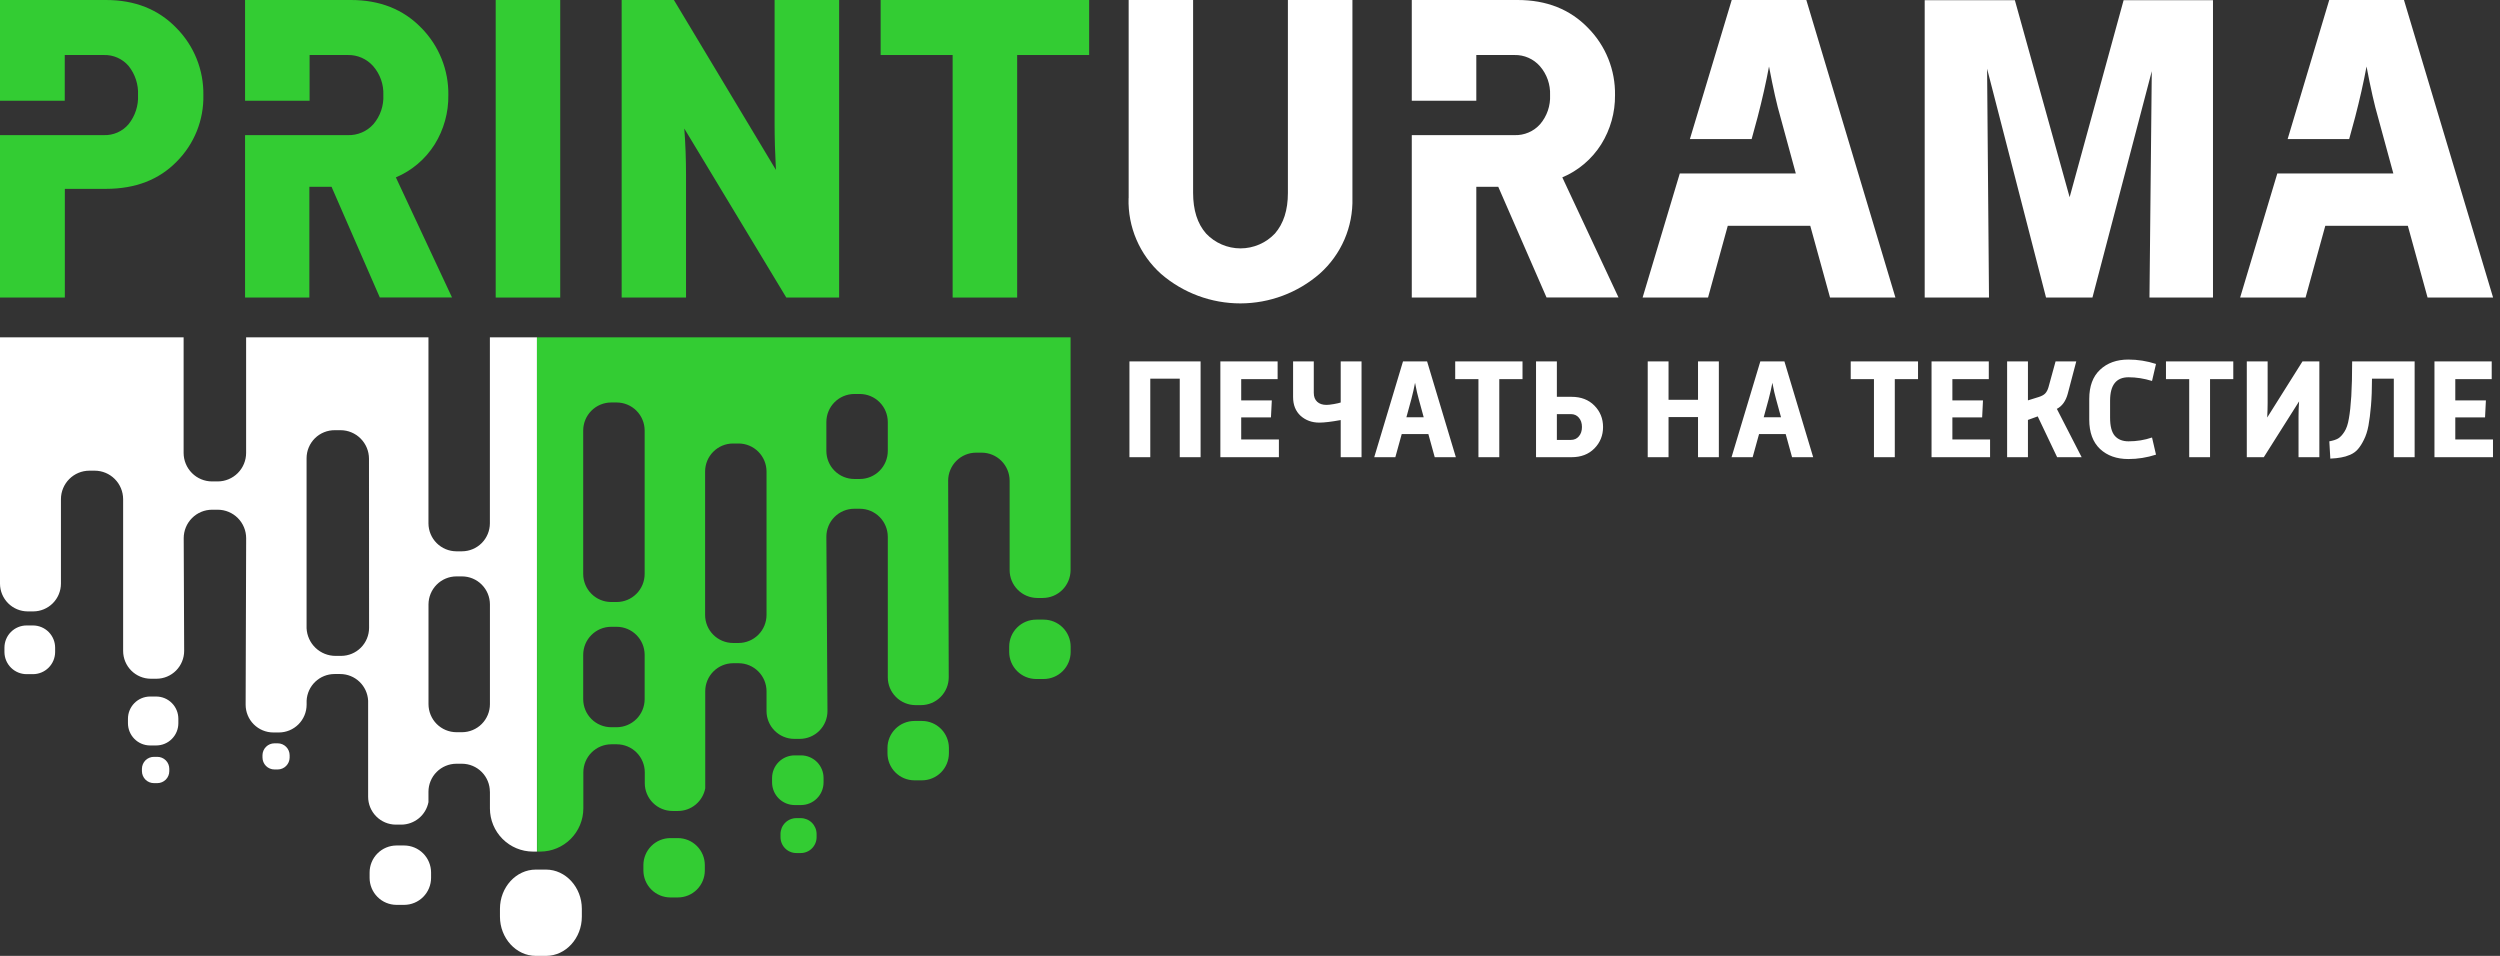 <?xml version="1.0" encoding="UTF-8"?> <svg xmlns="http://www.w3.org/2000/svg" width="170" height="65" viewBox="0 0 170 65" fill="none"><rect x="0" y="0" width="170" height="65" fill="#333333" stroke="none"/><g clip-path="url(#clip0_3045_206)"><path d="M152.329 20.234L154.857 11.796H162.747L161.703 7.964C161.466 7.157 161.206 6.01 160.925 4.522C160.724 5.602 160.465 6.75 160.15 7.964L159.743 9.458H155.559L158.388 4.57764e-05H163.47L169.53 20.234H165.075L163.733 15.355H158.12L156.778 20.234H152.329Z" fill="white"></path><path d="M111.697 20.234L114.225 11.796H122.115L121.071 7.964C120.83 7.147 120.574 6.001 120.293 4.522C120.092 5.602 119.834 6.75 119.518 7.964L119.111 9.458H114.912L117.757 4.57764e-05H122.83L128.889 20.234H124.443L123.098 15.355H117.488L116.146 20.234H111.697Z" fill="white"></path><path d="M96.001 20.234V9.189H102.986C103.314 9.2 103.641 9.139 103.942 9.01C104.244 8.881 104.514 8.687 104.732 8.441C105.198 7.892 105.438 7.186 105.405 6.466C105.433 5.748 105.188 5.046 104.717 4.504C104.502 4.257 104.235 4.062 103.936 3.93C103.637 3.798 103.313 3.734 102.986 3.741H100.389V6.851H96.001V4.57764e-05H103.194C105.165 4.57764e-05 106.762 0.633 107.987 1.899C108.581 2.499 109.05 3.212 109.365 3.997C109.68 4.781 109.835 5.621 109.821 6.466C109.834 7.651 109.507 8.814 108.88 9.818C108.248 10.819 107.326 11.602 106.237 12.062L110.059 20.228H105.164L101.882 12.703H100.389V20.234H96.001Z" fill="white"></path><path d="M16.664 20.234V9.189H23.649C23.977 9.2 24.303 9.138 24.605 9.009C24.907 8.88 25.177 8.686 25.395 8.441C25.861 7.892 26.101 7.186 26.068 6.466C26.097 5.748 25.851 5.046 25.381 4.504C25.165 4.257 24.898 4.062 24.599 3.93C24.3 3.798 23.976 3.734 23.649 3.741H21.052V6.851H16.664V4.57764e-05H23.857C25.828 4.57764e-05 27.426 0.633 28.653 1.899C29.246 2.5 29.714 3.213 30.029 3.998C30.344 4.782 30.5 5.621 30.487 6.466C30.505 7.65 30.182 8.813 29.558 9.818C28.928 10.819 28.007 11.603 26.919 12.062L30.737 20.228H25.827L22.545 12.703H21.037V20.234H16.664Z" fill="#33CC33"></path><path d="M0 20.234V9.188H7.052C7.372 9.201 7.691 9.141 7.985 9.011C8.279 8.882 8.539 8.687 8.747 8.441C9.192 7.883 9.42 7.181 9.386 6.466C9.42 5.751 9.193 5.048 8.747 4.488C8.539 4.245 8.279 4.051 7.987 3.922C7.695 3.792 7.377 3.731 7.058 3.741H4.403V6.851H0V0H7.202C9.171 0 10.767 0.633 11.992 1.899C12.587 2.499 13.056 3.212 13.371 3.996C13.687 4.781 13.842 5.621 13.829 6.466C13.847 7.303 13.696 8.135 13.385 8.912C13.074 9.688 12.609 10.393 12.019 10.985C10.813 12.221 9.211 12.84 7.214 12.842H4.409V20.234H0Z" fill="#33CC33"></path><path d="M144.406 0.012H150.483V20.234H146.164L146.321 4.842L142.286 20.234H139.131L135.122 4.673L135.252 20.234H130.879V0.012H137.011L140.735 13.411L144.406 0.012Z" fill="white"></path><path d="M76.749 13.468V4.57764e-05H81.131V13.111C81.131 14.289 81.425 15.211 82.012 15.879C82.313 16.198 82.676 16.453 83.079 16.626C83.482 16.8 83.916 16.89 84.354 16.89C84.792 16.89 85.226 16.8 85.629 16.626C86.032 16.453 86.395 16.198 86.696 15.879C87.283 15.201 87.577 14.284 87.577 13.127V4.57764e-05H91.965V13.468C91.991 14.436 91.806 15.398 91.422 16.286C91.038 17.174 90.464 17.968 89.742 18.61C88.245 19.911 86.331 20.628 84.349 20.631C82.368 20.633 80.452 19.922 78.951 18.625C78.231 17.981 77.661 17.187 77.28 16.299C76.898 15.411 76.715 14.45 76.743 13.483" fill="white"></path><path d="M64.779 20.234V3.741H59.884V4.57764e-05H74.062V3.741H69.167V20.234H64.779Z" fill="#33CC33"></path><path d="M42.273 20.234V4.57764e-05H45.826L52.763 11.554C52.703 10.416 52.673 9.389 52.673 8.472V4.57764e-05H57.061V20.234H53.469L46.532 8.741C46.611 9.779 46.65 10.837 46.65 11.914V20.234H42.273Z" fill="#33CC33"></path><path d="M38.095 4.57764e-05H33.707V20.234H38.095V4.57764e-05Z" fill="#33CC33"></path><path fill-rule="evenodd" clip-rule="evenodd" d="M33.312 53.837C33.311 53.333 33.11 52.849 32.755 52.493C32.4 52.137 31.918 51.936 31.415 51.934H31.032C30.529 51.936 30.048 52.137 29.692 52.493C29.337 52.849 29.137 53.333 29.135 53.837V54.547C29.05 54.977 28.82 55.364 28.483 55.642C28.146 55.92 27.723 56.073 27.286 56.075H26.909C26.41 56.071 25.932 55.869 25.581 55.513C25.229 55.157 25.032 54.676 25.033 54.175V47.648C25.009 47.16 24.799 46.699 24.446 46.361C24.093 46.023 23.624 45.835 23.136 45.834H22.744C22.256 45.835 21.788 46.024 21.435 46.361C21.083 46.699 20.873 47.16 20.85 47.648V47.921C20.848 48.421 20.65 48.9 20.297 49.253C19.944 49.607 19.467 49.806 18.968 49.808H18.585C18.086 49.807 17.608 49.608 17.255 49.254C16.902 48.901 16.704 48.421 16.703 47.921L16.739 36.597C16.738 36.084 16.535 35.592 16.173 35.229C15.811 34.866 15.32 34.662 14.809 34.661H14.42C13.908 34.662 13.418 34.866 13.057 35.229C12.695 35.592 12.492 36.084 12.492 36.597L12.523 44.264C12.522 44.764 12.323 45.244 11.971 45.599C11.618 45.953 11.14 46.153 10.641 46.154H10.255C9.755 46.153 9.277 45.953 8.925 45.599C8.572 45.244 8.373 44.764 8.373 44.264V33.938C8.37 33.426 8.166 32.935 7.804 32.573C7.443 32.211 6.953 32.007 6.442 32.006H6.074C5.563 32.007 5.074 32.211 4.712 32.573C4.351 32.935 4.146 33.426 4.144 33.938V39.685C4.143 40.185 3.945 40.665 3.592 41.02C3.239 41.374 2.761 41.574 2.262 41.575H1.882C1.384 41.574 0.908 41.375 0.555 41.023C0.203 40.67 0.003 40.193 0 39.694L0 22.938H12.486V30.802C12.488 31.315 12.692 31.806 13.054 32.169C13.415 32.532 13.905 32.736 14.417 32.737H14.806C15.317 32.736 15.807 32.532 16.169 32.169C16.531 31.806 16.735 31.315 16.736 30.802V22.938H29.135V35.587C29.137 36.091 29.337 36.574 29.692 36.93C30.048 37.286 30.529 37.487 31.032 37.489H31.415C31.918 37.487 32.4 37.286 32.755 36.93C33.11 36.574 33.311 36.091 33.312 35.587V22.938H36.512V57.908H36.235C35.461 57.905 34.72 57.596 34.173 57.047C33.626 56.499 33.318 55.756 33.315 54.98C33.315 54.587 33.315 54.212 33.315 53.828M31.035 39.195H31.418C31.921 39.196 32.403 39.397 32.758 39.754C33.113 40.11 33.314 40.593 33.315 41.097V47.887C33.314 48.391 33.113 48.874 32.758 49.231C32.403 49.587 31.921 49.788 31.418 49.79H31.035C30.533 49.788 30.051 49.587 29.695 49.231C29.34 48.874 29.14 48.391 29.138 47.887V41.097C29.14 40.594 29.34 40.111 29.695 39.755C30.049 39.398 30.53 39.197 31.032 39.195H31.035ZM26.963 57.493H27.485C27.97 57.495 28.434 57.689 28.777 58.033C29.119 58.377 29.312 58.843 29.313 59.329V59.698C29.311 60.184 29.118 60.649 28.776 60.992C28.433 61.336 27.97 61.529 27.485 61.531H26.96C26.476 61.529 26.012 61.336 25.67 60.992C25.328 60.649 25.134 60.184 25.133 59.698V59.329C25.134 58.843 25.326 58.377 25.669 58.033C26.011 57.689 26.476 57.495 26.96 57.493H26.963ZM10.194 47.364H10.62C10.818 47.364 11.014 47.403 11.197 47.479C11.38 47.555 11.546 47.667 11.686 47.807C11.826 47.947 11.937 48.114 12.013 48.298C12.089 48.481 12.128 48.678 12.128 48.876V49.179C12.128 49.377 12.089 49.574 12.013 49.758C11.937 49.941 11.826 50.108 11.686 50.248C11.546 50.389 11.38 50.5 11.197 50.576C11.014 50.652 10.818 50.691 10.62 50.691H10.194C9.797 50.687 9.417 50.526 9.138 50.243C8.858 49.96 8.701 49.577 8.701 49.179V48.876C8.701 48.478 8.858 48.096 9.138 47.812C9.417 47.529 9.797 47.368 10.194 47.364ZM10.472 51.465H10.701C10.915 51.466 11.121 51.552 11.273 51.703C11.425 51.855 11.511 52.061 11.512 52.276V52.442C11.511 52.657 11.425 52.863 11.273 53.015C11.121 53.166 10.915 53.252 10.701 53.253H10.472C10.365 53.254 10.259 53.233 10.16 53.193C10.06 53.153 9.97 53.093 9.894 53.018C9.818 52.943 9.757 52.853 9.716 52.754C9.674 52.656 9.652 52.55 9.651 52.442V52.276C9.652 52.169 9.674 52.063 9.716 51.964C9.757 51.865 9.818 51.776 9.894 51.7C9.97 51.625 10.06 51.566 10.16 51.525C10.259 51.485 10.365 51.465 10.472 51.465ZM1.81 42.531H2.241C2.439 42.531 2.635 42.57 2.818 42.646C3.001 42.722 3.167 42.833 3.307 42.974C3.447 43.114 3.558 43.281 3.634 43.464C3.71 43.648 3.749 43.845 3.749 44.043V44.346C3.745 44.744 3.584 45.125 3.302 45.405C3.02 45.685 2.638 45.843 2.241 45.843H1.81C1.412 45.843 1.031 45.685 0.749 45.405C0.466 45.125 0.306 44.744 0.302 44.346V44.043C0.302 43.642 0.46 43.257 0.743 42.974C1.026 42.69 1.41 42.531 1.81 42.531ZM18.654 50.546H18.887C19.101 50.547 19.306 50.632 19.457 50.784C19.609 50.936 19.694 51.142 19.695 51.356V51.52C19.692 51.732 19.606 51.935 19.456 52.085C19.307 52.235 19.104 52.321 18.893 52.324H18.66C18.445 52.324 18.239 52.237 18.087 52.085C17.936 51.933 17.85 51.726 17.849 51.511V51.347C17.853 51.134 17.94 50.931 18.092 50.781C18.243 50.631 18.448 50.547 18.66 50.546H18.654ZM25.091 31.189C25.089 30.676 24.885 30.185 24.523 29.822C24.162 29.459 23.672 29.255 23.16 29.253H22.777C22.526 29.25 22.276 29.296 22.042 29.39C21.808 29.484 21.596 29.623 21.416 29.8C21.237 29.977 21.094 30.188 20.996 30.421C20.898 30.654 20.848 30.903 20.847 31.156V42.721C20.872 43.228 21.09 43.706 21.457 44.056C21.824 44.406 22.31 44.6 22.817 44.6H23.2C23.702 44.598 24.184 44.397 24.539 44.041C24.895 43.684 25.095 43.201 25.097 42.697L25.091 31.189Z" fill="white"></path><path fill-rule="evenodd" clip-rule="evenodd" d="M36.513 22.938H72.799V38.771C72.797 39.272 72.598 39.752 72.245 40.106C71.892 40.461 71.413 40.66 70.914 40.662H70.537C70.038 40.66 69.559 40.46 69.207 40.106C68.854 39.752 68.656 39.272 68.655 38.771V32.683C68.652 32.179 68.451 31.696 68.096 31.339C67.74 30.983 67.258 30.782 66.755 30.781H66.375C65.871 30.781 65.389 30.982 65.033 31.338C64.677 31.695 64.476 32.178 64.475 32.683L64.514 46.06C64.513 46.561 64.314 47.04 63.962 47.394C63.609 47.748 63.131 47.947 62.632 47.948H62.252C61.753 47.946 61.275 47.747 60.923 47.393C60.57 47.04 60.371 46.561 60.37 46.06V36.497C60.368 35.993 60.168 35.51 59.812 35.154C59.457 34.797 58.975 34.596 58.473 34.595H58.09C57.586 34.595 57.104 34.795 56.748 35.152C56.392 35.508 56.193 35.992 56.193 36.497L56.268 48.356C56.267 48.856 56.069 49.336 55.716 49.69C55.363 50.044 54.885 50.243 54.386 50.243H54.006C53.507 50.242 53.029 50.042 52.677 49.689C52.324 49.335 52.125 48.856 52.124 48.356V47.001C52.122 46.497 51.922 46.014 51.566 45.658C51.211 45.301 50.729 45.1 50.227 45.099H49.844C49.343 45.103 48.863 45.305 48.51 45.661C48.156 46.017 47.957 46.499 47.956 47.001V53.61C47.873 54.041 47.643 54.43 47.306 54.711C46.969 54.991 46.545 55.145 46.107 55.146H45.727C45.228 55.145 44.75 54.945 44.398 54.592C44.045 54.238 43.846 53.759 43.845 53.259V52.515C43.843 52.011 43.643 51.528 43.287 51.171C42.932 50.815 42.45 50.614 41.948 50.612H41.565C41.062 50.614 40.58 50.815 40.225 51.171C39.87 51.528 39.669 52.011 39.667 52.515V54.98C39.664 55.756 39.355 56.499 38.808 57.048C38.26 57.596 37.519 57.905 36.745 57.908H36.525L36.513 22.938ZM41.556 42.622H41.939C42.441 42.623 42.923 42.824 43.278 43.181C43.634 43.537 43.834 44.02 43.836 44.524V47.549C43.834 48.053 43.634 48.536 43.278 48.892C42.923 49.248 42.441 49.449 41.939 49.451H41.556C41.053 49.449 40.571 49.248 40.216 48.892C39.86 48.536 39.66 48.053 39.658 47.549V44.524C39.66 44.02 39.86 43.537 40.216 43.181C40.571 42.824 41.053 42.623 41.556 42.622ZM41.556 27.369H41.939C42.442 27.371 42.924 27.572 43.279 27.929C43.635 28.286 43.835 28.77 43.836 29.274V39.032C43.835 39.536 43.635 40.02 43.279 40.377C42.924 40.734 42.442 40.935 41.939 40.937H41.556C41.052 40.935 40.57 40.734 40.215 40.377C39.859 40.02 39.659 39.536 39.658 39.032V29.274C39.659 28.77 39.859 28.286 40.215 27.929C40.57 27.572 41.052 27.371 41.556 27.369ZM49.844 30.158H50.227C50.729 30.159 51.211 30.36 51.566 30.717C51.922 31.073 52.122 31.556 52.124 32.06V41.82C52.122 42.324 51.922 42.807 51.566 43.164C51.211 43.52 50.729 43.721 50.227 43.723H49.844C49.341 43.721 48.859 43.52 48.504 43.164C48.148 42.807 47.948 42.324 47.947 41.82V32.06C47.948 31.556 48.148 31.073 48.504 30.717C48.859 30.36 49.341 30.159 49.844 30.158ZM58.09 26.791H58.473C58.976 26.793 59.458 26.994 59.813 27.351C60.169 27.708 60.369 28.192 60.37 28.697V30.669C60.368 31.173 60.168 31.656 59.812 32.012C59.457 32.369 58.975 32.57 58.473 32.571H58.09C57.587 32.57 57.105 32.369 56.75 32.012C56.394 31.656 56.194 31.173 56.193 30.669V28.697C56.193 28.192 56.393 27.708 56.749 27.351C57.104 26.994 57.586 26.793 58.09 26.791ZM70.455 42.135H70.974C71.459 42.136 71.924 42.329 72.267 42.672C72.61 43.016 72.803 43.481 72.805 43.968V44.337C72.803 44.823 72.61 45.289 72.267 45.633C71.924 45.977 71.459 46.171 70.974 46.172H70.455C69.97 46.171 69.506 45.977 69.163 45.633C68.82 45.289 68.626 44.823 68.625 44.337V43.968C68.625 43.726 68.674 43.487 68.766 43.264C68.859 43.041 68.995 42.839 69.166 42.669C69.337 42.499 69.539 42.364 69.762 42.272C69.985 42.181 70.224 42.134 70.464 42.135H70.455ZM62.176 49.025H62.698C63.182 49.026 63.646 49.22 63.989 49.563C64.331 49.907 64.524 50.372 64.526 50.857V51.226C64.525 51.712 64.332 52.179 63.99 52.523C63.647 52.867 63.183 53.061 62.698 53.062H62.176C61.691 53.061 61.227 52.867 60.885 52.523C60.542 52.179 60.349 51.712 60.349 51.226V50.857C60.35 50.37 60.544 49.904 60.889 49.56C61.233 49.216 61.7 49.024 62.185 49.025H62.176ZM54.033 51.365H54.47C54.876 51.366 55.266 51.529 55.553 51.816C55.84 52.104 56.002 52.495 56.002 52.902V53.204C56.002 53.612 55.84 54.003 55.553 54.291C55.266 54.58 54.877 54.742 54.47 54.744H54.033C53.627 54.742 53.237 54.58 52.95 54.291C52.663 54.003 52.502 53.612 52.501 53.204V52.902C52.502 52.495 52.663 52.105 52.949 51.818C53.236 51.53 53.624 51.367 54.03 51.365H54.033ZM54.151 55.633H54.452C54.737 55.634 55.01 55.748 55.212 55.949C55.413 56.151 55.527 56.424 55.529 56.71V56.928C55.528 57.214 55.414 57.488 55.213 57.69C55.011 57.893 54.737 58.007 54.452 58.007H54.151C53.865 58.007 53.592 57.893 53.39 57.69C53.188 57.488 53.075 57.214 53.074 56.928V56.71C53.075 56.425 53.189 56.152 53.39 55.95C53.591 55.749 53.863 55.635 54.148 55.633H54.151ZM45.579 56.991H46.101C46.585 56.993 47.049 57.186 47.391 57.53C47.734 57.873 47.927 58.338 47.928 58.824V59.193C47.928 59.679 47.735 60.145 47.392 60.488C47.05 60.832 46.585 61.025 46.101 61.026H45.579C45.095 61.024 44.631 60.831 44.288 60.487C43.946 60.144 43.753 59.679 43.751 59.193V58.824C43.753 58.339 43.946 57.874 44.287 57.531C44.629 57.188 45.092 56.993 45.576 56.991H45.579Z" fill="#33CC33"></path><path fill-rule="evenodd" clip-rule="evenodd" d="M36.434 59.132H37.128C38.47 59.132 39.565 60.342 39.565 61.797V62.335C39.565 63.799 38.47 65 37.128 65H36.434C35.095 65 33.997 63.79 33.997 62.335V61.797C33.997 60.333 35.095 59.132 36.434 59.132Z" fill="white"></path><path d="M76.802 31.089V24.575H81.64V31.089H80.223V25.751H78.219V31.089H76.802ZM82.985 31.089V24.575H86.878V25.78H84.402V27.225H86.483L86.425 28.381H84.402V29.885H86.965V31.089H82.985ZM87.93 27.003V24.575H89.337V26.714C89.337 26.978 89.415 27.18 89.569 27.321C89.723 27.463 89.935 27.533 90.205 27.533C90.32 27.533 90.487 27.514 90.706 27.476C90.924 27.437 91.078 27.402 91.168 27.37V24.575H92.585V31.089H91.168V28.564C90.532 28.68 90.047 28.738 89.713 28.738C89.212 28.738 88.788 28.584 88.441 28.275C88.101 27.961 87.93 27.537 87.93 27.003ZM93.448 31.089L95.404 24.575H97.042L98.998 31.089H97.562L97.129 29.518H95.317L94.883 31.089H93.448ZM95.635 28.372H96.811L96.474 27.138C96.396 26.875 96.313 26.506 96.223 26.03C96.159 26.377 96.075 26.747 95.972 27.138L95.635 28.372ZM100.534 31.089V25.78H98.954V24.575H103.531V25.78H101.951V31.089H100.534ZM104.45 31.089V24.575H105.867V26.984H106.869C107.511 26.984 108.029 27.183 108.421 27.582C108.812 27.98 109.008 28.465 109.008 29.037C109.008 29.608 108.812 30.093 108.421 30.492C108.029 30.89 107.511 31.089 106.869 31.089H104.45ZM106.821 28.16H105.867V29.914H106.821C107.046 29.914 107.226 29.833 107.361 29.673C107.502 29.512 107.573 29.3 107.573 29.037C107.573 28.773 107.502 28.561 107.361 28.401C107.226 28.24 107.046 28.16 106.821 28.16ZM112.045 31.089V24.575H113.461V27.186H115.465V24.575H116.882V31.089H115.465V28.362H113.461V31.089H112.045ZM117.745 31.089L119.702 24.575H121.34L123.296 31.089H121.86L121.427 29.518H119.615L119.181 31.089H117.745ZM119.933 28.372H121.109L120.771 27.138C120.694 26.875 120.611 26.506 120.521 26.03C120.456 26.377 120.373 26.747 120.27 27.138L119.933 28.372ZM127.429 31.089V25.78H125.849V24.575H130.426V25.78H128.846V31.089H127.429ZM131.345 31.089V24.575H135.238V25.78H132.762V27.225H134.843L134.786 28.381H132.762V29.885H135.325V31.089H131.345ZM136.484 31.089V24.575H137.9V27.225L138.642 26.994C138.841 26.93 138.986 26.849 139.076 26.753C139.172 26.65 139.246 26.509 139.297 26.329L139.779 24.575H141.186L140.608 26.772C140.473 27.273 140.226 27.617 139.866 27.803L141.552 31.089H139.885L138.565 28.314L137.9 28.555V31.089H136.484ZM146.338 29.75L146.608 30.916C145.991 31.115 145.365 31.215 144.729 31.215C143.933 31.215 143.29 30.986 142.802 30.53C142.314 30.068 142.069 29.403 142.069 28.536V27.129C142.069 26.261 142.314 25.6 142.802 25.144C143.29 24.681 143.933 24.45 144.729 24.45C145.365 24.45 145.991 24.549 146.608 24.748L146.338 25.905C145.799 25.738 145.266 25.654 144.739 25.654C143.904 25.654 143.486 26.184 143.486 27.244V28.41C143.486 28.976 143.592 29.384 143.804 29.634C144.022 29.885 144.334 30.01 144.739 30.01C145.304 30.01 145.837 29.923 146.338 29.75ZM148.866 31.089V25.78H147.286V24.575H151.863V25.78H150.283V31.089H148.866ZM157.716 24.575V31.089H156.3V28.314C156.3 27.967 156.313 27.627 156.338 27.293L153.939 31.089H152.782V24.575H154.199V27.398C154.199 27.694 154.189 28.025 154.17 28.391L156.569 24.575H157.716ZM158.462 31.186L158.394 30.01C158.645 29.965 158.844 29.901 158.992 29.817C159.139 29.727 159.281 29.576 159.416 29.364C159.557 29.152 159.66 28.85 159.724 28.459C159.795 28.067 159.849 27.559 159.888 26.936C159.926 26.306 159.946 25.52 159.946 24.575H164.195V31.089H162.779V25.751H161.295C161.295 26.438 161.272 27.048 161.227 27.582C161.182 28.115 161.124 28.571 161.054 28.95C160.983 29.323 160.88 29.641 160.745 29.904C160.617 30.167 160.482 30.379 160.341 30.54C160.206 30.701 160.029 30.829 159.811 30.925C159.599 31.015 159.393 31.076 159.194 31.108C158.995 31.147 158.751 31.173 158.462 31.186ZM165.543 31.089V24.575H169.436V25.78H166.96V27.225H169.041L168.983 28.381H166.96V29.885H169.523V31.089H165.543Z" fill="white"></path></g><defs><clipPath id="clip0_3045_206"><rect width="170" height="65" fill="white"></rect></clipPath></defs></svg> 